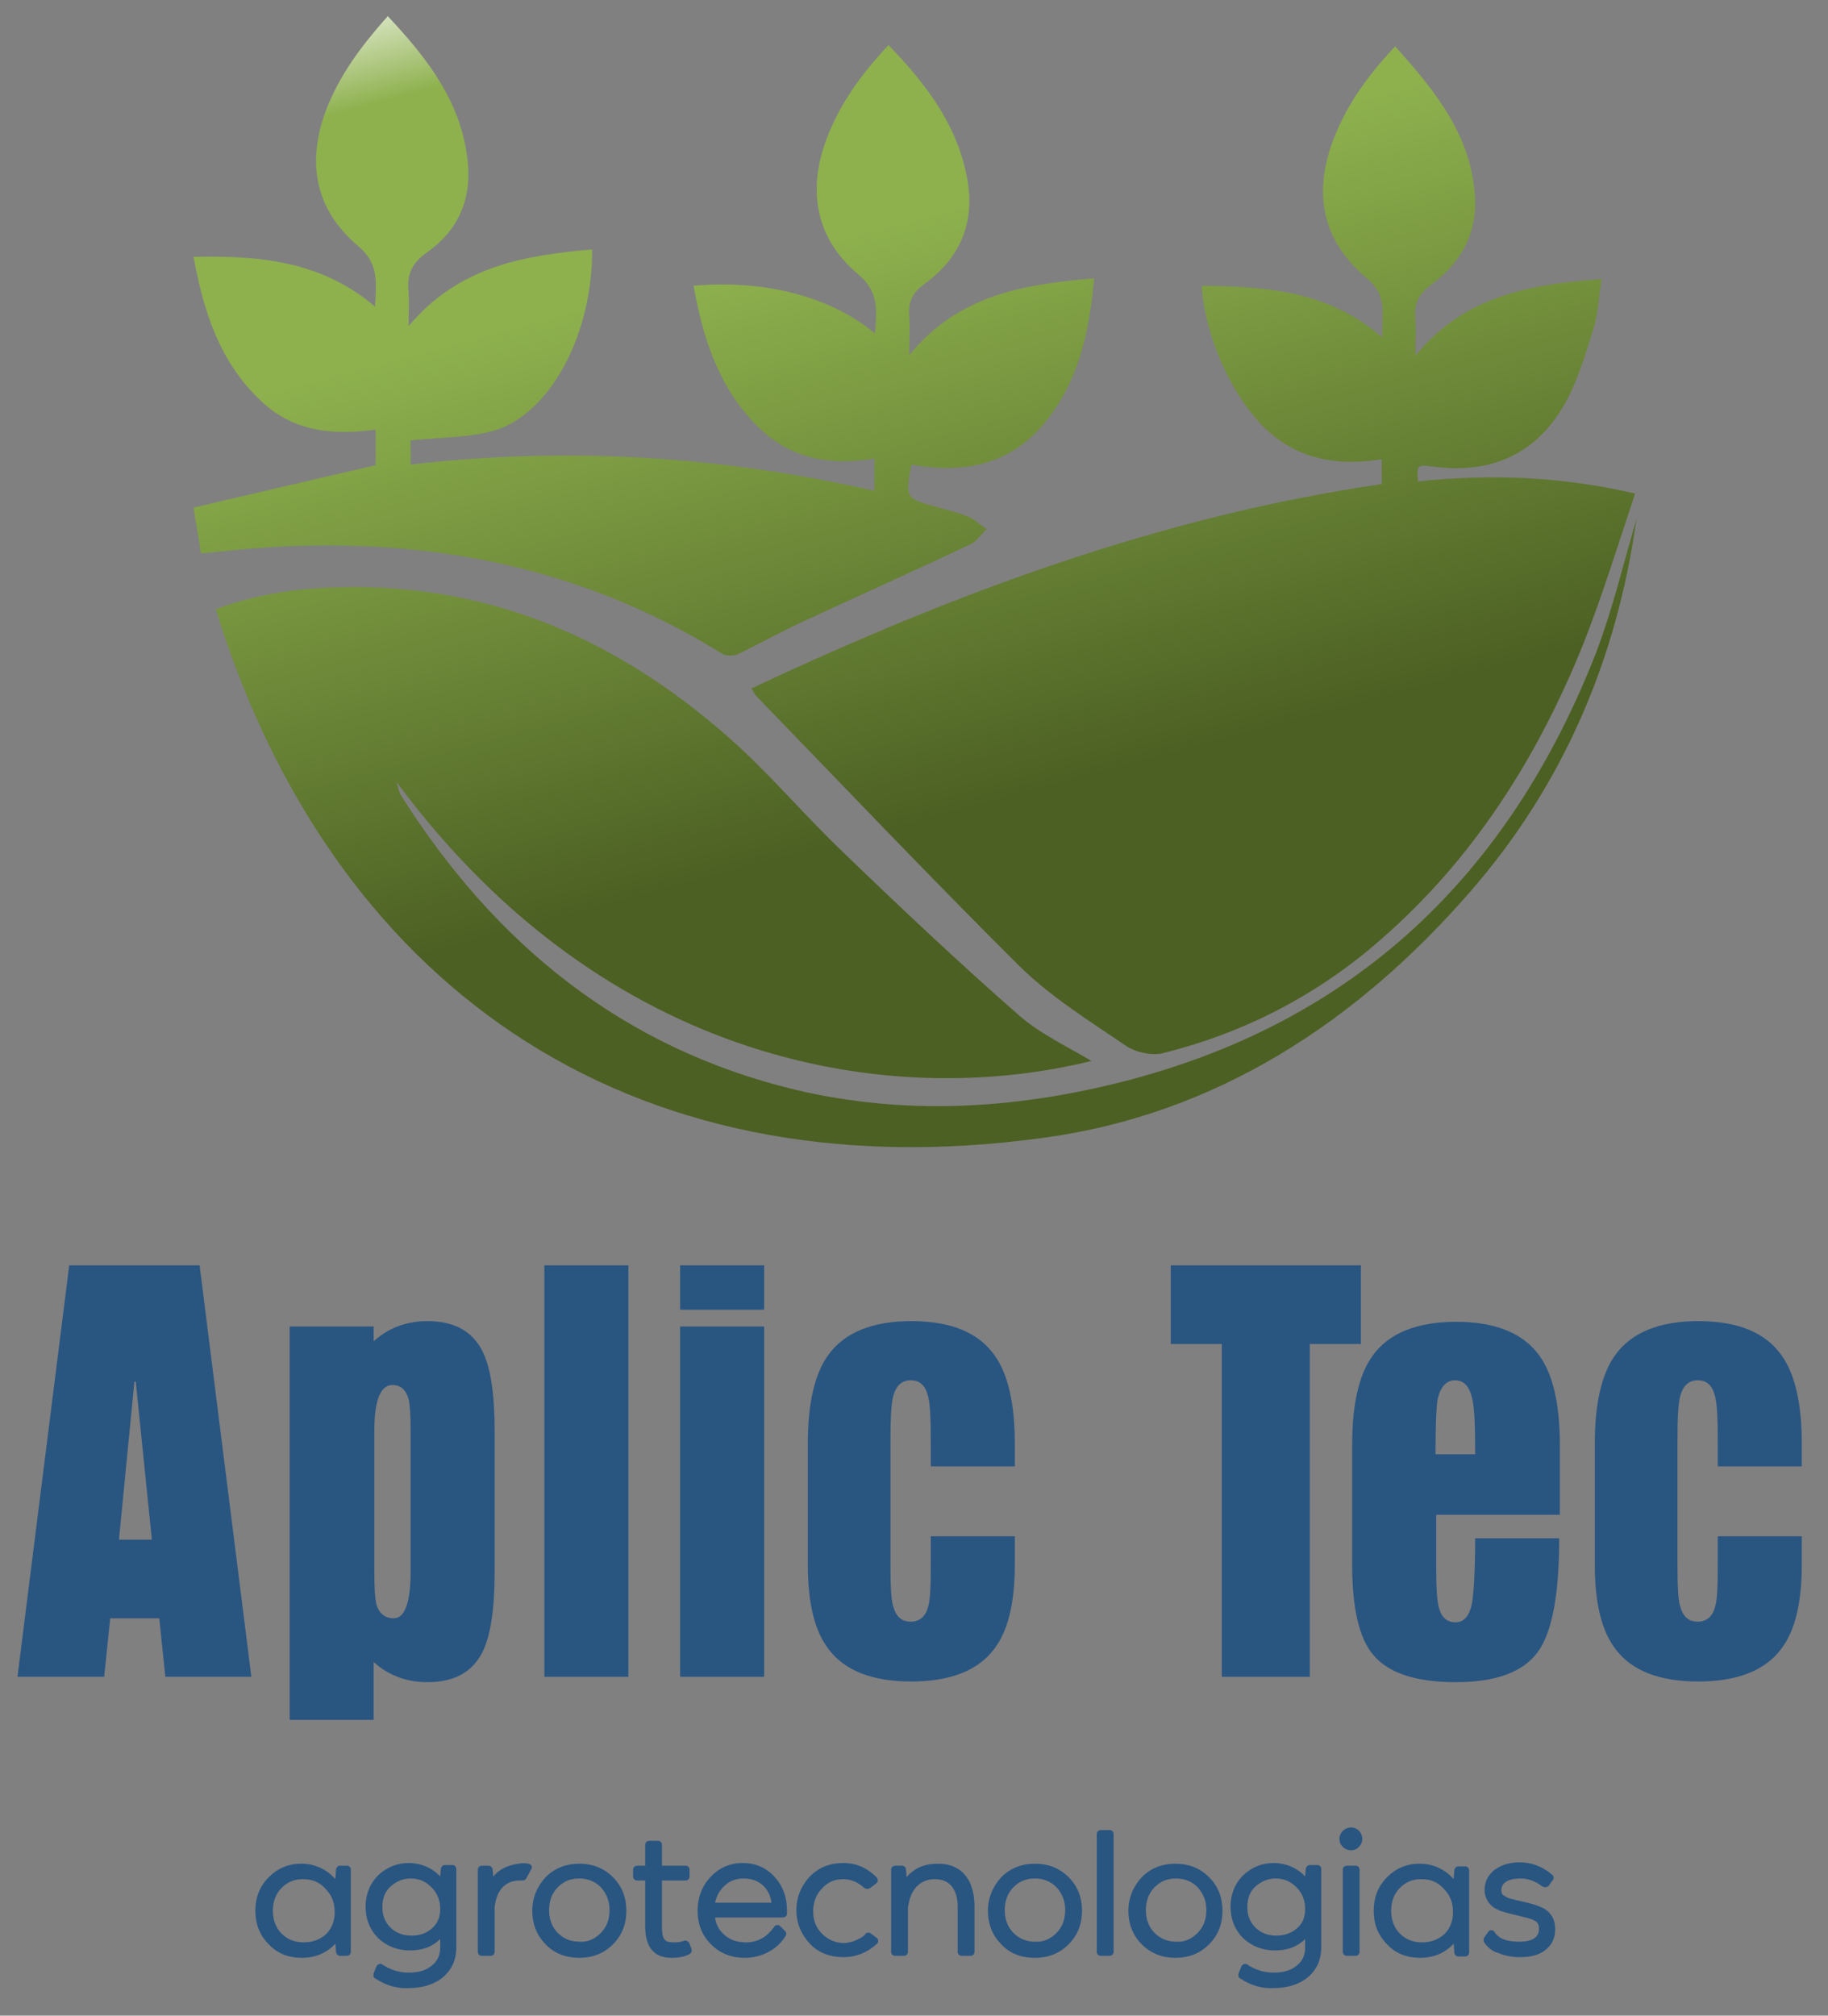 <svg xmlns="http://www.w3.org/2000/svg" xmlns:xlink="http://www.w3.org/1999/xlink" id="Camada_1" x="0px" y="0px" viewBox="0 0 272 299.8" style="enable-background:new 0 0 272 299.8;" xml:space="preserve"><rect x="0" y="0" width="272" height="299.8" fill="#808080" stroke="none"/><style type="text/css">	.st0{fill:#295581;}	.st1{fill-rule:evenodd;clip-rule:evenodd;fill:#295581;}			.st2{clip-path:url(#SVGID_00000095299824714760258830000007908348122448371093_);fill:url(#SVGID_00000003808670894647182970000006559309758572053435_);}</style><g>	<path class="st0" d="M20,205.5L20,205.5L17.7,229h4.9l-2.4-23.5H20z M2.6,249.4l7.7-61.2h19.4l7.7,61.2H24.6l-0.9-8.7h-7.3  l-0.9,8.7H2.6z"></path>	<path class="st0" d="M61.1,233.8L61.1,233.8v-21c0-2.3-0.1-3.8-0.3-4.7c-0.4-1.4-1.2-2.1-2.4-2.1c-1.8,0-2.7,2.3-2.7,6.8v21  c0,2.4,0.1,4,0.3,4.8c0.4,1.4,1.3,2.1,2.6,2.1C60.2,240.7,61.1,238.4,61.1,233.8 M55.6,255.8H43.1v-58.5h12.5v2.2c2.2-2,4.9-3,8-3  c4,0,6.7,1.5,8.2,4.5c1.2,2.4,1.8,6.3,1.8,11.8v21c0,5.5-0.6,9.5-1.8,11.9c-1.5,3-4.2,4.5-8.2,4.5c-3.1,0-5.8-1-8-3V255.8z"></path>	<rect x="81" y="188.2" class="st0" width="12.5" height="61.2"></rect>	<path class="st0" d="M101.2,249.4L101.2,249.4v-52.1h12.5v52.1H101.2z M101.2,194.8v-6.6h12.5v6.6H101.2z"></path>	<path class="st0" d="M138.5,232.7v-4.2H151v4.2c0,5.7-1,9.9-3.1,12.6c-2.4,3.2-6.6,4.8-12.3,4.8c-5.8,0-9.9-1.6-12.3-4.8  c-2.1-2.7-3.1-6.9-3.1-12.6v-18c0-5.9,1-10.3,3-13.1c2.4-3.4,6.6-5.1,12.4-5.1c5.9,0,10,1.7,12.4,5.1c2,2.8,3,7.2,3,13.1v3.4h-12.5  v-3.4c0-3.6-0.1-5.9-0.4-7c-0.4-1.6-1.2-2.4-2.6-2.4c-1.3,0-2.2,0.8-2.6,2.4c-0.3,1.1-0.4,3.4-0.4,6.9v18c0,3.3,0.1,5.4,0.4,6.3  c0.4,1.5,1.2,2.3,2.6,2.3c1.3,0,2.2-0.7,2.6-2.2C138.4,238.1,138.5,236,138.5,232.7"></path>	<polygon class="st0" points="181.8,249.4 181.8,199.9 174.2,199.9 174.2,188.2 202.5,188.2 202.5,199.9 194.9,199.9 194.9,249.4    "></polygon>	<path class="st0" d="M213.6,216.3L213.6,216.3h5.9c0-4.1-0.1-6.8-0.4-8.1c-0.4-1.9-1.2-2.9-2.6-2.9c-1.3,0-2.2,1-2.6,2.9  C213.7,209.5,213.6,212.2,213.6,216.3 M219.5,228.8H232c0,8.2-1,13.8-3.1,16.8c-2.2,3.1-6.3,4.6-12.3,4.6c-6,0-10.1-1.4-12.3-4.1  c-2.1-2.5-3.1-7-3.1-13.3v-18c0-5.9,1-10.3,3-13.1c2.4-3.4,6.6-5.1,12.5-5.1c5.8,0,10,1.7,12.4,5.1c2,2.8,3,7.2,3,13.2v10.4h-18.4  v7.5c0,3.2,0.1,5.3,0.4,6.3c0.4,1.5,1.2,2.2,2.5,2.2c1.3,0,2.2-1.1,2.5-3.3C219.3,236.5,219.5,233.4,219.5,228.8z"></path>	<path class="st0" d="M255.6,232.7v-4.2h12.5v4.2c0,5.7-1,9.9-3.1,12.6c-2.4,3.2-6.6,4.8-12.3,4.8c-5.8,0-9.9-1.6-12.3-4.8  c-2.1-2.7-3.1-6.9-3.1-12.6v-18c0-5.9,1-10.3,3-13.1c2.4-3.4,6.6-5.1,12.4-5.1c5.9,0,10,1.7,12.4,5.1c2,2.8,3,7.2,3,13.1v3.4h-12.5  v-3.4c0-3.6-0.1-5.9-0.4-7c-0.4-1.6-1.2-2.4-2.6-2.4c-1.3,0-2.2,0.8-2.6,2.4c-0.3,1.1-0.4,3.4-0.4,6.9v18c0,3.3,0.1,5.4,0.4,6.3  c0.4,1.5,1.2,2.3,2.6,2.3c1.3,0,2.2-0.7,2.6-2.2C255.5,238.1,255.6,236,255.6,232.7"></path>	<path class="st1" d="M220.9,289c-0.2-0.3-0.2-0.6,0-0.9l0.5-0.7c0.3-0.5,0.9-0.3,1,0c0.8,1.2,2.3,1.4,3.7,1.4  c1.3,0,2.9-0.3,2.9-1.9c0-0.5-0.1-0.9-0.6-1.2c-0.7-0.4-1.9-0.6-2.6-0.8c-0.9-0.2-1.7-0.4-2.6-0.7c-0.4-0.2-0.9-0.4-1.2-0.7  c-0.7-0.6-1.1-1.5-1.1-2.4c0-1.2,0.5-2.2,1.5-3c1.1-0.8,2.4-1.1,3.7-1.1c1.8,0,3.4,0.6,4.8,1.8c0.3,0.2,0.4,0.6,0.1,0.9l-0.5,0.7  c-0.2,0.3-0.6,0.4-0.9,0.2c0,0,0,0-0.1,0c-1-0.8-2.1-1.2-3.3-1.2c-1.1,0-2.8,0.3-2.8,1.7c0,0.3,0,0.6,0.3,0.8  c0.2,0.1,0.3,0.2,0.5,0.3c0.2,0.1,0.4,0.2,0.6,0.2c0.2,0.1,0.5,0.1,0.7,0.2c0.3,0.1,0.6,0.1,0.9,0.2c1.3,0.3,2.2,0.5,3.4,1.1  c1.1,0.7,1.6,1.7,1.6,3c0,1.3-0.4,2.3-1.4,3.1c-1.1,0.9-2.5,1.1-3.9,1.1c-1.1,0-2.2-0.2-3.1-0.6C222.2,290.3,221.5,289.8,220.9,289   M214.9,287.7c0.9-0.9,1.3-2,1.3-3.3c0-1.4-0.4-2.5-1.4-3.5c-0.9-1-2-1.4-3.3-1.4c-1.3,0-2.3,0.4-3.2,1.3c-0.9,0.9-1.3,2.1-1.3,3.4  c0,1.3,0.4,2.5,1.3,3.4c0.9,0.9,2,1.3,3.3,1.3C212.9,288.9,214,288.5,214.9,287.7z M216.3,289.1c-1.3,1.4-3,2.1-5,2.1  c-1.9,0-3.6-0.6-4.9-2c-1.4-1.4-2-3.1-2-5c0-1.9,0.6-3.6,2-5c1.3-1.3,2.9-2,4.8-2c2,0,3.8,0.8,5.1,2.3l0.1-1.4  c0.1-0.3,0.3-0.5,0.6-0.5h1c0.4,0,0.6,0.3,0.6,0.6v12.2c0,0.4-0.3,0.6-0.6,0.6h-1c-0.3,0-0.5-0.2-0.6-0.5c0,0,0-0.1,0-0.1  L216.3,289.1z M200.4,290.9c-0.4,0-0.6-0.3-0.6-0.6v-12.2c0-0.4,0.3-0.6,0.6-0.6h1.3c0.4,0,0.6,0.3,0.6,0.6v12.2  c0,0.4-0.3,0.6-0.6,0.6H200.4z M199.3,273.5c0-1.4,1.8-2.3,2.9-1.2c0.3,0.3,0.5,0.7,0.5,1.2c0,0.5-0.2,0.9-0.5,1.2  C201.2,275.8,199.3,275,199.3,273.5z M193,286.8c0.9-0.8,1.2-1.7,1.2-2.9c0-1.2-0.4-2.3-1.3-3.2c-0.9-0.9-1.9-1.3-3.1-1.3  c-1.1,0-2.1,0.4-3,1.2c-0.9,0.8-1.2,1.9-1.2,3.1c0,1.2,0.4,2.2,1.2,3c0.8,0.8,1.9,1.2,3.1,1.2C191,287.9,192.1,287.6,193,286.8z   M184.6,294.3c-0.3-0.1-0.4-0.4-0.3-0.8l0.4-1c0.2-0.4,0.6-0.5,0.9-0.3c0,0,0,0,0,0c1.2,0.8,2.5,1.2,3.9,1.2c1.2,0,2.4-0.2,3.4-1  c0.9-0.7,1.3-1.6,1.3-2.7v-1.3c-1.2,1.2-2.7,1.7-4.5,1.7c-1.8,0-3.4-0.6-4.7-1.8c-1.3-1.3-1.9-2.9-1.9-4.7c0-1.8,0.6-3.4,1.9-4.7  c1.3-1.2,2.8-1.8,4.5-1.8c1.8,0,3.5,0.7,4.7,2l0.1-1.2c0.1-0.3,0.3-0.5,0.6-0.5h1.1c0.4,0,0.6,0.3,0.6,0.6v11.6  c0,1.8-0.6,3.3-2,4.5c-1.5,1.2-3.3,1.6-5.1,1.6C187.8,295.8,186.1,295.3,184.6,294.3z M178.2,287.5c0.9-0.9,1.3-2.1,1.3-3.4  c0-1.3-0.4-2.4-1.3-3.4c-0.9-0.9-2-1.3-3.2-1.3c-1.3,0-2.3,0.4-3.2,1.3c-0.9,0.9-1.3,2.1-1.3,3.4c0,1.3,0.4,2.5,1.3,3.4  c0.9,0.9,2,1.3,3.2,1.3C176.2,288.9,177.3,288.4,178.2,287.5z M169.9,289.2c-1.4-1.4-2-3.1-2-5c0-1.9,0.7-3.6,2-5  c1.4-1.4,3.1-2,5-2c1.9,0,3.6,0.6,5,2c1.4,1.4,2,3.1,2,5c0,1.9-0.6,3.6-2,5c-1.4,1.4-3.1,2-5,2C173,291.2,171.3,290.6,169.9,289.2z   M163.8,290.9c-0.4,0-0.6-0.3-0.6-0.6v-17.5c0-0.4,0.3-0.6,0.6-0.6h1.3c0.4,0,0.6,0.3,0.6,0.6v17.5c0,0.4-0.3,0.6-0.6,0.6H163.8z   M157.2,287.5c0.9-0.9,1.3-2.1,1.3-3.4c0-1.3-0.4-2.4-1.3-3.4c-0.9-0.9-2-1.3-3.2-1.3c-1.3,0-2.3,0.4-3.2,1.3  c-0.9,0.9-1.3,2.1-1.3,3.4c0,1.3,0.4,2.5,1.3,3.4c0.9,0.9,2,1.3,3.2,1.3C155.2,288.9,156.3,288.4,157.2,287.5z M149,289.2  c-1.4-1.4-2-3.1-2-5c0-1.9,0.7-3.6,2-5c1.4-1.4,3.1-2,5-2c1.9,0,3.6,0.6,5,2c1.4,1.4,2,3.1,2,5c0,1.9-0.6,3.6-2,5  c-1.4,1.4-3.1,2-5,2C152,291.2,150.3,290.6,149,289.2z M135.1,283.7v6.6c0,0.4-0.3,0.6-0.6,0.6h-1.3c-0.4,0-0.6-0.3-0.6-0.6v-12.2  c0-0.4,0.3-0.6,0.6-0.6h1c0.3,0,0.6,0.2,0.6,0.5l0.1,1.2c1.2-1.4,2.7-2,4.7-2c1.6,0,3,0.5,4,1.7c1.1,1.3,1.4,3.1,1.4,4.7v6.7  c0,0.4-0.3,0.6-0.6,0.6h-1.3c-0.4,0-0.6-0.3-0.6-0.6v-6.7c0-2.2-0.9-4.1-3.4-4.1c-1,0-1.9,0.3-2.7,1.1  C135.6,281.4,135.3,282.5,135.1,283.7z M128.8,287.6c0.2-0.2,0.6-0.2,0.8,0l0.8,0.6c0.3,0.2,0.4,0.6,0.1,0.9c0,0,0,0,0,0  c-1.4,1.3-3.1,2-5,2c-1.9,0-3.7-0.6-5-2c-1.3-1.4-2-3.1-2-5c0-1.9,0.7-3.6,2-5c1.4-1.4,3-2,5-2c1.9,0,3.5,0.7,4.9,2.1  c0.3,0.3,0.3,0.7-0.1,1l-0.8,0.6c-0.3,0.2-0.6,0.2-0.9,0c-0.9-0.8-1.9-1.3-3.1-1.3c-1.3,0-2.3,0.4-3.2,1.4  c-0.9,0.9-1.3,2.1-1.3,3.4c0,1.3,0.4,2.4,1.3,3.3c0.9,0.9,2,1.4,3.3,1.4c0.4,0,0.8-0.1,1.2-0.2c0.4-0.1,1.2-0.5,1.5-0.7  c0,0,0,0,0,0c0.1-0.1,0.2-0.2,0.3-0.2L128.8,287.6z M106.4,283h8.4c-0.3-2.2-1.9-3.6-4.1-3.6c-1.1,0-2.1,0.3-2.9,1.1  C107,281.2,106.6,282.1,106.4,283z M106.4,285.2c0.1,1,0.6,1.9,1.4,2.6c0.9,0.8,2,1.1,3.2,1.1c1.8,0,3.1-0.8,4.2-2.3  c0.2-0.3,0.6-0.4,0.9-0.1l0.7,0.7c0.3,0.3,0.2,0.6,0,0.9c-1.3,2-3.6,3.1-6,3.1c-1.9,0-3.6-0.6-5-2c-1.4-1.4-2-3.1-2-5  c0-1.9,0.6-3.6,1.9-5c1.3-1.4,2.9-2.1,4.8-2.1c1.8,0,3.4,0.6,4.7,2c1.3,1.4,1.9,3.1,1.9,5l0,0.5c0,0.4-0.3,0.6-0.7,0.6H106.4z   M102.9,289.9c0.1,0.3-0.1,0.7-0.4,0.8c-0.8,0.4-1.7,0.5-2.6,0.5c-2.9,0-3.9-2-3.9-4.7v-6.8h-1.2c-0.4,0-0.6-0.3-0.6-0.6v-1  c0-0.4,0.3-0.6,0.6-0.6h1.2v-3.1c0-0.4,0.3-0.6,0.6-0.6h1.3c0.4,0,0.6,0.3,0.6,0.6v3.1h3.5c0.4,0,0.6,0.3,0.6,0.6v1  c0,0.4-0.3,0.6-0.6,0.6h-3.5v6.9c0,0.5,0,1.4,0.4,1.9c0.3,0.4,1,0.4,1.5,0.4c0.3,0,0.6,0,0.9-0.1c0.1,0,0.3-0.1,0.4-0.1  c0,0,0,0,0,0c0.4-0.2,0.8,0.1,0.9,0.4L102.9,289.9z M89.4,287.5c0.9-0.9,1.3-2.1,1.3-3.4c0-1.3-0.4-2.4-1.3-3.4  c-0.9-0.9-2-1.3-3.2-1.3c-1.3,0-2.3,0.4-3.2,1.3c-0.9,0.9-1.3,2.1-1.3,3.4c0,1.3,0.4,2.5,1.3,3.4c0.9,0.9,2,1.3,3.2,1.3  C87.5,288.9,88.5,288.4,89.4,287.5z M81.2,289.2c-1.4-1.4-2-3.1-2-5c0-1.9,0.7-3.6,2-5c1.4-1.4,3.1-2,5-2c1.9,0,3.6,0.6,5,2  c1.4,1.4,2,3.1,2,5c0,1.9-0.6,3.6-2,5c-1.4,1.4-3.1,2-5,2C84.3,291.2,82.5,290.6,81.2,289.2z M73.6,283.6v6.7  c0,0.4-0.3,0.6-0.6,0.6h-1.3c-0.4,0-0.6-0.3-0.6-0.6l0-12.2c0-0.4,0.3-0.6,0.6-0.6h1c0.3,0,0.5,0.2,0.6,0.5c0,0,0,0.1,0,0.1l0.1,1  c0.9-1.1,2.2-1.7,3.8-1.9c0.5-0.1,0.9-0.1,1.4,0c0.5,0.1,0.7,0.5,0.4,0.9l-0.7,1.3c-0.1,0.2-0.3,0.3-0.6,0.3c-0.2,0-0.3,0-0.5,0  C74.9,279.8,73.9,281.4,73.6,283.6z M64.3,286.8c0.9-0.8,1.2-1.8,1.2-2.9c0-1.2-0.4-2.3-1.3-3.2c-0.9-0.9-1.9-1.3-3.1-1.3  c-1.1,0-2.1,0.4-3,1.2c-0.9,0.8-1.2,1.9-1.2,3.1c0,1.2,0.4,2.2,1.2,3c0.8,0.8,1.9,1.2,3.1,1.2C62.4,287.9,63.4,287.6,64.3,286.8z   M55.9,294.3c-0.3-0.1-0.4-0.4-0.3-0.8l0.4-1c0.2-0.4,0.6-0.5,0.9-0.3c0,0,0,0,0,0c1.2,0.8,2.5,1.2,3.9,1.2c1.2,0,2.4-0.2,3.4-1  c0.9-0.7,1.3-1.6,1.3-2.7v-1.3c-1.2,1.2-2.7,1.7-4.5,1.7c-1.8,0-3.4-0.6-4.7-1.8c-1.3-1.3-1.9-2.9-1.9-4.7c0-1.8,0.6-3.4,1.9-4.7  c1.3-1.2,2.8-1.8,4.5-1.8c1.8,0,3.5,0.7,4.7,2l0.1-1.2c0.1-0.3,0.3-0.5,0.6-0.5h1.1c0.4,0,0.6,0.3,0.6,0.6v11.6  c0,1.8-0.6,3.3-2,4.5c-1.5,1.2-3.3,1.6-5.1,1.6C59.1,295.8,57.4,295.3,55.9,294.3z M48.5,287.7c0.9-0.9,1.3-2,1.3-3.3  c0-1.4-0.4-2.5-1.4-3.5c-0.9-1-2-1.4-3.3-1.4c-1.3,0-2.3,0.4-3.2,1.3c-0.9,0.9-1.3,2.1-1.3,3.4c0,1.3,0.4,2.5,1.3,3.4  c0.9,0.9,2,1.3,3.3,1.3C46.5,288.9,47.6,288.5,48.5,287.7z M49.9,289.1c-1.3,1.4-3,2.1-5,2.1c-1.9,0-3.6-0.6-4.9-2  c-1.4-1.4-2-3.1-2-5c0-1.9,0.6-3.6,2-5c1.3-1.3,2.9-2,4.8-2c2,0,3.8,0.8,5.1,2.3L50,278c0.1-0.3,0.3-0.5,0.6-0.5h1  c0.4,0,0.6,0.3,0.6,0.6v12.2c0,0.4-0.3,0.6-0.6,0.6h-1c-0.3,0-0.5-0.2-0.6-0.5c0,0,0-0.1,0-0.1L49.9,289.1z"></path>	<g>		<defs>			<path id="SVGID_1_" d="M107.4,97.2L107.4,97.2c0.6,0.4,1.9,0.4,2.6,0c3.3-1.6,6.5-3.4,9.8-4.9c8.2-3.8,16.5-7.5,24.7-11.4    c0.9-0.4,1.5-1.5,2.3-2.2c-0.9-0.6-1.7-1.4-2.6-1.8c-1.7-0.7-3.5-1.1-5.2-1.6c-4.2-1.2-4.3-1.2-3.4-6.2c7.7,1.4,14.8,0.1,20-6.4    c4.9-6.1,6.5-13.3,7.2-21.3c-10.5,0.9-20.1,2.4-27.5,11.4c0-2.4,0.1-4.2,0-5.8c-0.2-2.1,0.5-3.5,2.3-4.8    c5.1-3.7,7.4-8.8,6.4-15.1c-1.3-8.2-6.1-14.5-11.8-20.4c-4.1,4.4-7.3,8.8-9.3,14.2c-2.8,7.7-1.4,14.7,4.8,19.9    c3.2,2.7,2.7,5.5,2.5,8.8c-8.3-6.9-19.7-7.8-27-7.1c1.4,7.8,3.7,15.1,9.5,20.9c4.9,4.9,10.9,5.9,17.4,4.8V73    c-22.9-5.2-45.8-6.6-69-3.9v-3.6c4-0.4,7.9-0.4,11.5-1.2c8.8-1.9,15.6-14.1,15.5-27.2C77.9,38,68.3,39.6,60.8,48.5    c0-2.2,0.1-3.6,0-5.1c-0.3-2.6,0.5-4.3,2.8-5.9c4.5-3.2,6.6-7.8,6-13.4c-0.9-8.9-6-15.4-11.9-21.7c-4,4.5-7.3,8.9-9.3,14.3    c-2.8,7.7-1.4,14.6,4.9,19.9c3.1,2.6,2.7,5.4,2.5,9c-8-6.8-17.2-7.6-27-7.4c1.5,8.2,3.9,15.6,9.9,21.3c4.8,4.7,10.8,5.3,17.2,4.4    v5.3c-9.2,2.1-18.1,4.2-27.1,6.3c0.4,2.7,0.8,4.7,1.1,6.8c2.6-0.2,4.9-0.5,7.3-0.7C62.1,79.6,85.8,83.8,107.4,97.2 M237.6,96.8    L237.6,96.8c-12.9,33.2-35.9,55.4-71,64.2c-16,4-32.1,4.9-48.2,1.1c-25.8-6.2-44.8-21.7-58.8-43.9c-0.2-0.4-0.3-0.8-0.6-1.9    c31.2,42.2,73.8,48.8,103.4,41.5c-3.5-2.1-7.6-4-10.8-6.8c-8.9-7.8-17.5-15.9-26-24.1c-6-5.7-11.3-12.1-17.5-17.5    C91.2,94.6,71.8,86.4,49,87.4c-5.8,0.2-11.4,1.2-16.9,3.2c16.9,54.8,60.3,87.4,123.4,78.6c25.5-3.5,46.4-17.2,63.2-36.5    c13.9-15.9,21.9-34.7,24.8-55.5C241.6,83.7,240,90.4,237.6,96.8z M189,64.4c4.8,4.1,10.4,4.9,16.6,3.9v3.7    c-33,4.8-63.8,16.3-93.8,30.4c0.4,0.6,0.5,0.9,0.8,1.2c13,13.4,25.9,27,39.2,40.2c4.7,4.6,10.4,8.1,15.8,11.8    c1.4,0.9,3.6,1.4,5.2,1.1c12.2-3,23.1-8.6,32.6-16.9c13.8-12,23.3-27,30.1-43.8c2.9-7.3,5.2-14.8,7.8-22.6    c-11.3-2.6-21.8-2.9-32.3-1.8c-0.2-2.5-0.2-2.5,2.3-2.2c8.2,1.1,14.8-1.6,19.1-8.6c2.2-3.6,3.4-7.8,4.7-11.9    c0.7-2.3,0.8-4.7,1.2-7.4c-10.7,0.8-20.4,2.5-27.7,11.4c0-2.4,0.1-4,0-5.6c-0.2-2.2,0.5-3.6,2.4-5c4.1-3,6.6-7.1,6.5-12.4    c-0.3-9.5-5.9-16.3-11.9-23c-3.9,4.1-7.1,8.5-9.1,13.6c-3.2,8.2-1.8,15.3,4.9,20.9c3.2,2.7,2.1,5.4,2.3,8.8    c-8.1-7-17.4-7.6-26.9-7.7C179.3,50.4,183.7,59.8,189,64.4z"></path>		</defs>		<clipPath id="SVGID_00000097502216152069239500000000540751711880635827_">			<use xlink:href="#SVGID_1_" style="overflow:visible;"></use>		</clipPath>					<linearGradient id="SVGID_00000078026218281180384820000013081578933063124647_" gradientUnits="userSpaceOnUse" x1="107.009" y1="-18.615" x2="163.46" y2="192.065">			<stop offset="0" style="stop-color:#FFFFFF"></stop>			<stop offset="9.000000e-02" style="stop-color:#8EB14E"></stop>			<stop offset="0.26" style="stop-color:#8EB14E"></stop>			<stop offset="0.66" style="stop-color:#4C6023"></stop>			<stop offset="0.76" style="stop-color:#4C6023"></stop>			<stop offset="0.89" style="stop-color:#4C6023"></stop>			<stop offset="1" style="stop-color:#29471B"></stop>		</linearGradient>					<rect x="28.6" y="2.4" style="clip-path:url(#SVGID_00000097502216152069239500000000540751711880635827_);fill:url(#SVGID_00000078026218281180384820000013081578933063124647_);" width="215" height="175.5"></rect>	</g></g></svg>
